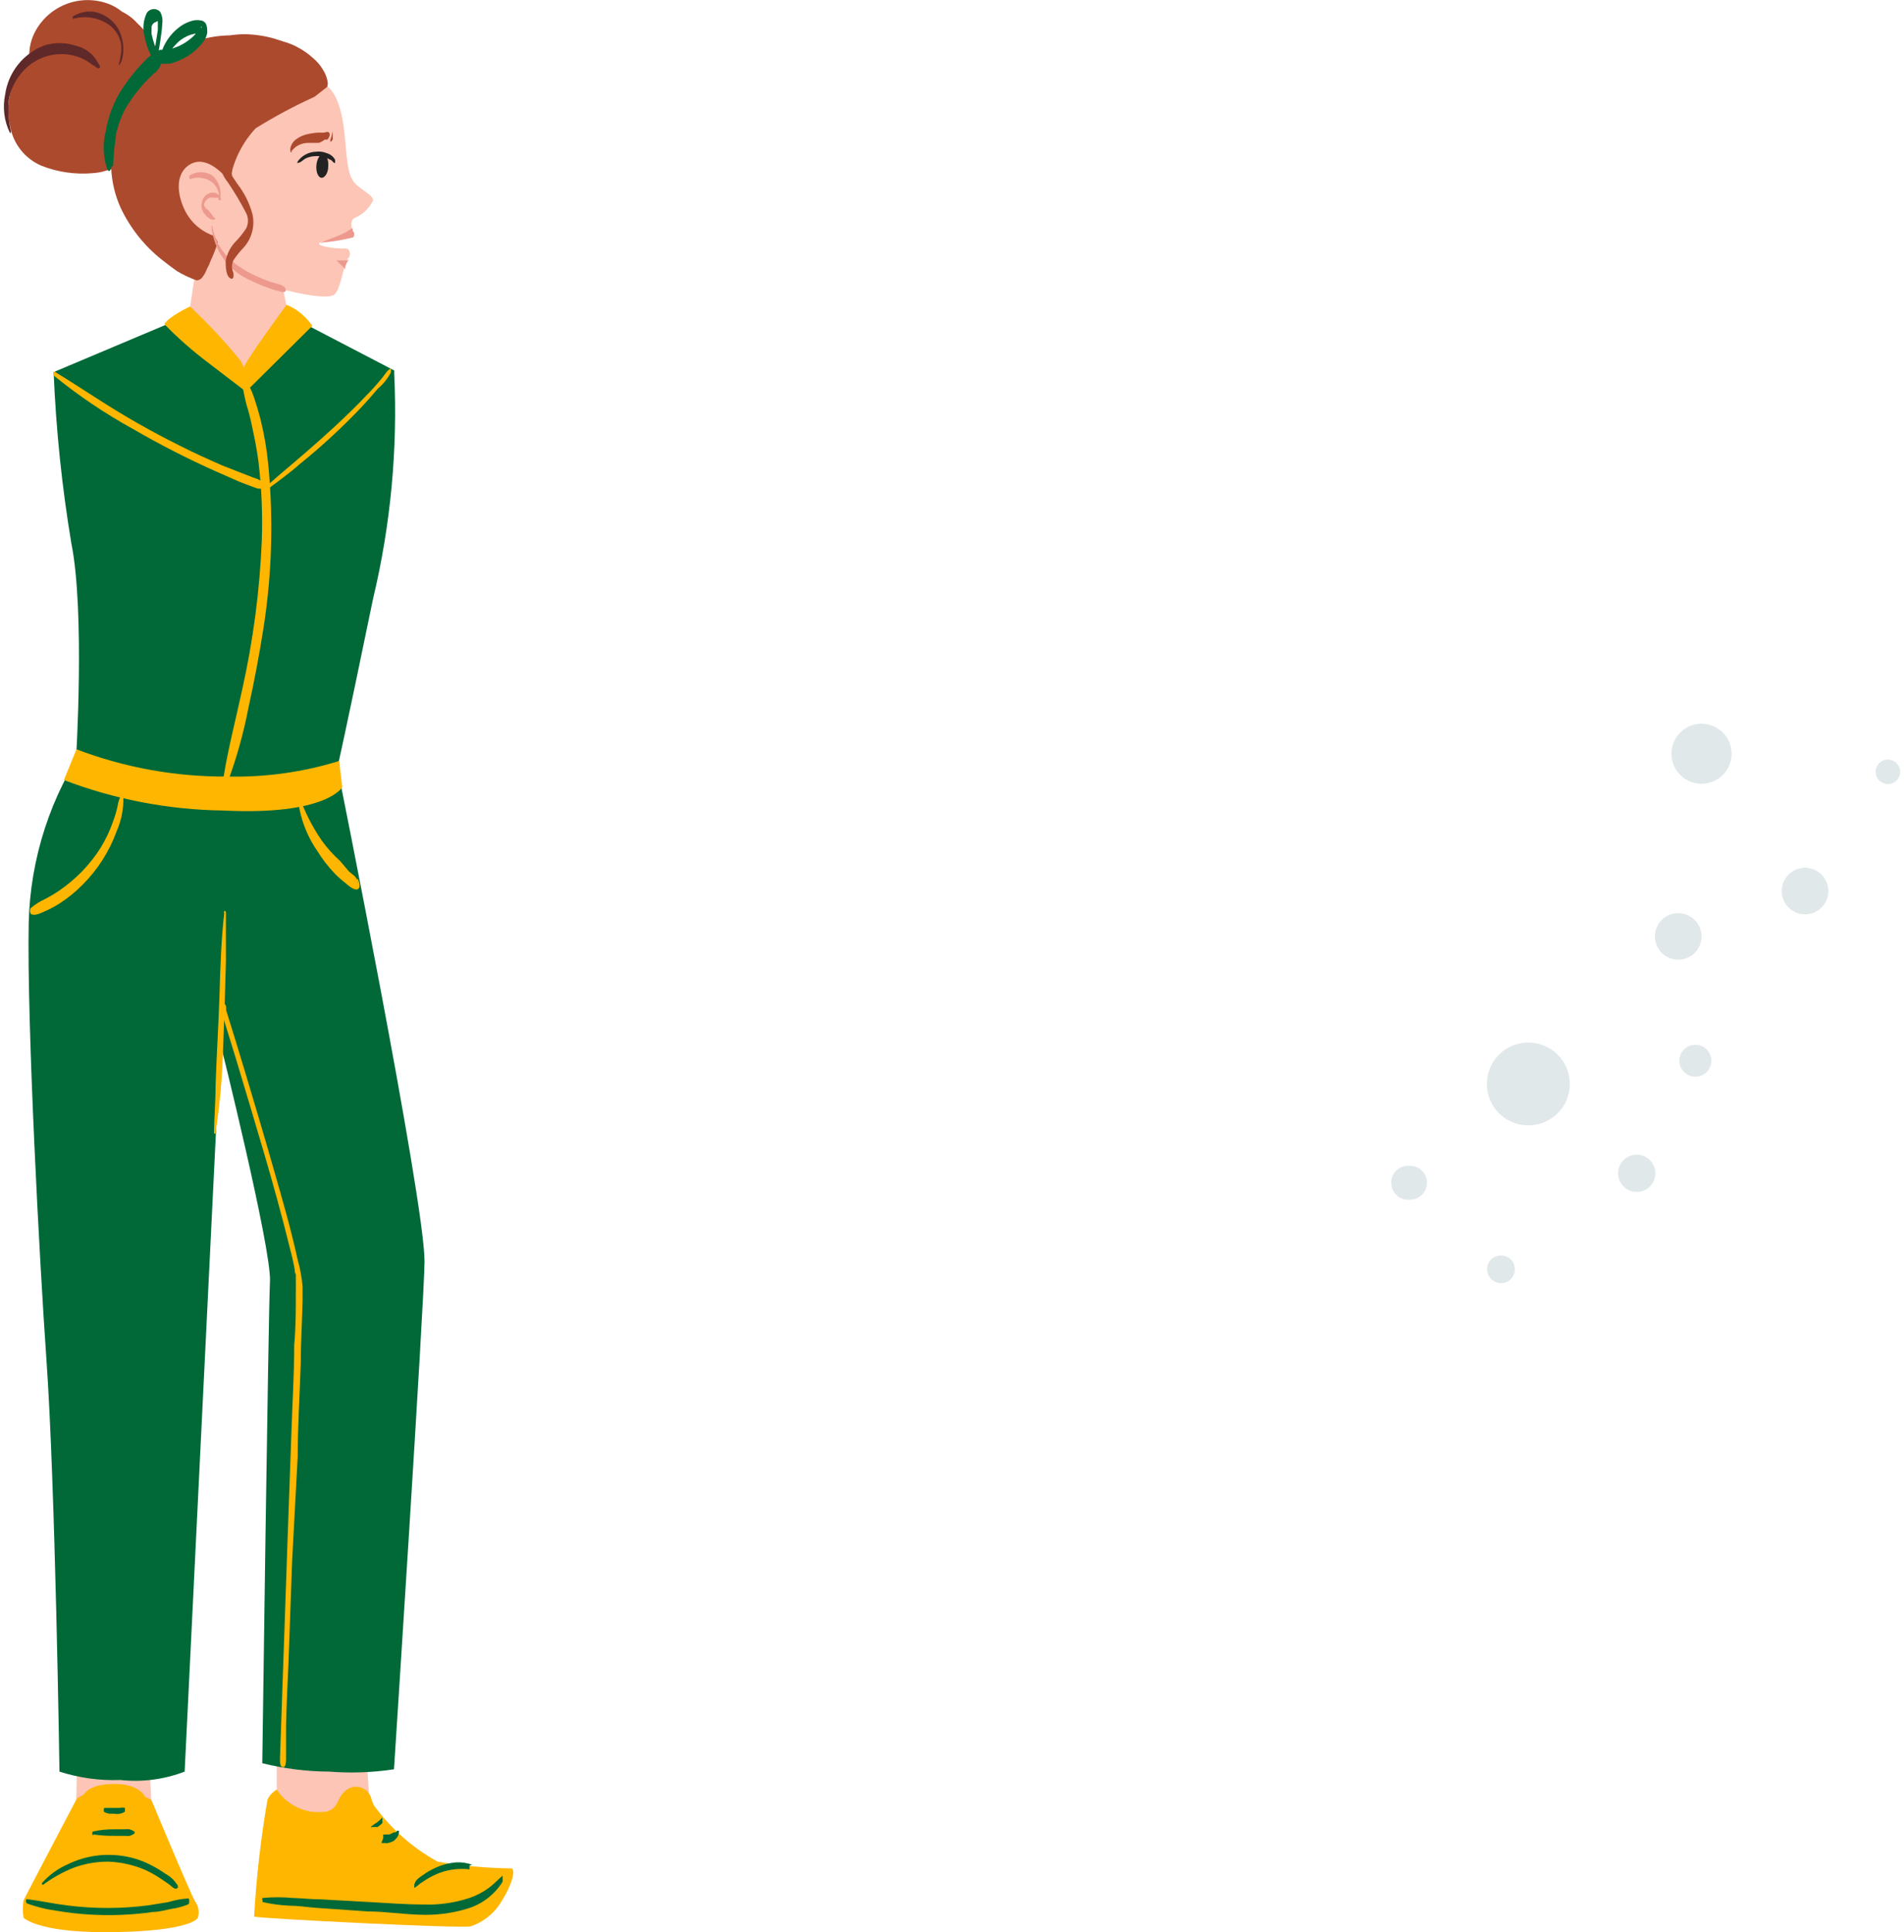 <?xml version="1.0" encoding="UTF-8"?> <svg xmlns="http://www.w3.org/2000/svg" width="345" height="350" viewBox="0 0 345 350" fill="none"><path d="M14.196 306.54L13.731 330.736C14.447 331.853 15.425 332.779 16.581 333.433C17.737 334.087 19.035 334.449 20.363 334.488C23.037 334.34 25.595 333.352 27.671 331.663L26.488 307.467L14.196 306.54Z" fill="#FCC5B6"></path><path d="M50.143 306.54C50.143 306.877 50.143 330.146 50.143 330.146C53.366 331.146 56.738 331.588 60.111 331.452C62.678 331.428 65.151 330.486 67.081 328.797L65.898 309.533L50.143 306.54Z" fill="#FCC5B6"></path><path d="M15.928 134.343C9.192 144.028 5.461 155.478 5.199 167.265C4.861 185.559 7.185 228.893 8.409 246.218C10.015 268.686 10.775 320.914 10.775 320.914C14.332 322.06 18.064 322.574 21.8 322.432C25.751 322.861 29.749 322.341 33.458 320.914L39.921 188.932C39.921 188.932 49.213 226.195 48.918 232.139C48.622 238.083 47.524 319.397 47.524 319.397C51.491 320.378 55.56 320.887 59.647 320.914C63.564 321.224 67.504 321.082 71.389 320.493C71.389 320.493 76.881 236.059 76.923 228.472C76.923 217.343 60.998 138.348 60.998 138.348L15.928 134.343Z" fill="#006937"></path><path d="M36.33 43.039L33.795 59.9C33.795 59.9 33.12 71.366 43.299 70.733C44.645 70.682 45.966 70.357 47.182 69.78C48.399 69.202 49.484 68.384 50.373 67.374C51.262 66.365 51.936 65.185 52.354 63.908C52.772 62.63 52.925 61.281 52.803 59.942L50.438 47.971L36.33 43.039Z" fill="#FCC5B6"></path><path d="M59.309 15.723C59.297 15.802 59.262 15.875 59.21 15.934C59.158 15.994 59.09 16.038 59.014 16.06C58.833 16.102 58.645 16.102 58.464 16.06H57.577H55.846C54.687 16.183 53.542 16.409 52.424 16.735C51.321 17.046 50.258 17.485 49.256 18.042H48.918C47.642 18.84 46.55 19.899 45.713 21.149C44.876 22.398 44.312 23.81 44.06 25.292C43.385 28.411 43.596 31.615 43.173 34.734C42.761 37.654 41.739 40.454 40.174 42.954C39.932 43.377 39.664 43.786 39.372 44.177C39.054 45.17 38.673 46.141 38.231 47.085C38.021 47.666 37.767 48.23 37.471 48.772C37.285 49.269 37.029 49.737 36.711 50.163C36.595 50.342 36.44 50.492 36.257 50.601C36.073 50.711 35.867 50.777 35.655 50.795C34.404 50.355 33.201 49.79 32.064 49.109C31.135 48.434 30.206 47.76 29.319 47.043C26.13 44.514 23.571 41.282 21.842 37.601C20.846 35.379 20.273 32.992 20.153 30.561C19.11 31.02 17.995 31.291 16.858 31.362C13.669 31.65 10.458 31.188 7.481 30.013C6.043 29.393 4.779 28.432 3.8 27.212C2.82 25.992 2.155 24.551 1.863 23.016C1.084 19.766 1.583 16.341 3.257 13.447C3.813 12.564 4.53 11.793 5.369 11.171C5.141 9.379 5.449 7.56 6.256 5.944C7.423 3.624 9.392 1.804 11.798 0.82C14.205 -0.164 16.888 -0.246 19.35 0.59C20.352 0.92 21.284 1.435 22.096 2.108C23.154 2.621 24.101 3.338 24.884 4.215C26.433 5.651 27.695 7.367 28.601 9.274C28.814 9.793 28.983 10.329 29.108 10.876C29.572 10.46 30.066 10.08 30.586 9.737C33.893 7.622 37.725 6.469 41.653 6.407C42.52 6.276 43.395 6.206 44.272 6.197C46.116 6.219 47.948 6.488 49.721 6.997L51.41 7.545C52.34 7.797 53.234 8.165 54.071 8.641C54.986 9.126 55.837 9.721 56.606 10.412C57.426 11.079 58.114 11.894 58.633 12.815C59.036 13.485 59.295 14.231 59.394 15.007C59.407 15.248 59.378 15.491 59.309 15.723Z" fill="#AC4A2E"></path><path d="M67.588 36.336C66.938 37.67 65.849 38.741 64.504 39.371C63.406 39.751 63.66 40.931 63.744 41.31C63.754 41.394 63.754 41.479 63.744 41.563C63.756 41.647 63.756 41.732 63.744 41.816C63.875 41.969 63.947 42.163 63.947 42.364C63.947 42.565 63.875 42.76 63.744 42.912C61.956 43.367 60.133 43.677 58.295 43.84C58.13 43.885 57.973 43.956 57.83 44.05C57.83 44.05 57.83 44.345 58.168 44.472C59.461 44.834 60.797 45.018 62.139 45.02C62.899 45.02 63.11 45.02 63.279 45.441C63.397 45.676 63.435 45.942 63.39 46.2C63.344 46.458 63.217 46.694 63.026 46.875C62.74 47.254 62.525 47.683 62.392 48.139V48.561C61.801 50.458 61.379 53.029 60.365 53.493C58.042 54.547 46.975 51.596 44.398 49.91C42.149 47.851 40.264 45.428 38.822 42.744C37.641 42.351 36.553 41.722 35.623 40.896C34.694 40.07 33.943 39.063 33.416 37.938C31.811 34.481 32.148 31.531 33.965 30.098C35.781 28.664 37.935 29.212 40.216 31.362C42.497 33.512 41.99 31.362 41.99 31.362C42.331 28.118 42.982 24.914 43.933 21.793C45.315 19.522 47.283 17.663 49.631 16.409C51.979 15.156 54.621 14.555 57.281 14.669C62.012 15.555 62.308 23.1 62.688 27.02C63.068 30.941 63.364 32.205 64.42 33.301C65.476 34.397 67.799 35.493 67.588 36.336Z" fill="#FCC5B6"></path><path d="M63.998 42.996C62.209 43.451 60.387 43.761 58.549 43.924C58.383 43.969 58.227 44.04 58.084 44.135C58.084 43.755 61.337 42.87 62.73 42.027L63.111 41.774C63.364 41.597 63.633 41.442 63.913 41.31C63.923 41.394 63.923 41.479 63.913 41.563C63.925 41.647 63.925 41.732 63.913 41.816C64.08 41.962 64.182 42.168 64.198 42.389C64.213 42.61 64.142 42.828 63.998 42.996Z" fill="#ED998E"></path><path d="M63.195 47.043C62.908 47.423 62.694 47.851 62.561 48.308V48.729L60.956 47.17C61.392 47.2 61.83 47.2 62.266 47.17C62.581 47.212 62.902 47.168 63.195 47.043Z" fill="#ED998E"></path><path d="M52.804 27.442C52.924 27.233 53.082 27.047 53.269 26.894C53.465 26.689 53.693 26.518 53.944 26.388C54.5 26.075 55.123 25.901 55.761 25.882H57.788C58.167 25.737 58.523 25.538 58.844 25.292H59.309C59.459 25.151 59.574 24.978 59.647 24.786C59.71 24.67 59.743 24.539 59.743 24.407C59.743 24.274 59.71 24.144 59.647 24.027C59.309 23.732 59.013 24.027 58.633 24.027H57.535C56.779 24.089 56.03 24.216 55.296 24.407C54.653 24.605 54.051 24.919 53.522 25.334C53.024 25.753 52.694 26.336 52.593 26.978C52.593 26.978 52.593 27.906 52.889 27.484L52.804 27.442Z" fill="#AC4A2E"></path><path d="M60.28 23.522V23.774C60.192 24.294 60.051 24.802 59.857 25.292C59.857 25.292 59.857 25.756 59.857 25.714C60.039 25.621 60.187 25.473 60.28 25.292C60.297 25.096 60.297 24.898 60.28 24.702C60.301 24.492 60.301 24.28 60.28 24.07V23.732C60.28 23.732 60.28 23.479 60.28 23.395V23.522Z" fill="#AC4A2E"></path><path d="M53.945 29.507C54.494 29.507 54.916 28.917 55.465 28.664C56.009 28.417 56.599 28.288 57.197 28.285C57.786 28.248 58.376 28.334 58.929 28.538C59.228 28.62 59.513 28.748 59.774 28.917C60.069 28.917 60.238 29.297 60.492 29.465C60.745 29.634 60.703 29.465 60.703 29.465C60.745 29.285 60.745 29.098 60.703 28.917C60.541 28.63 60.323 28.377 60.062 28.174C59.8 27.972 59.502 27.823 59.182 27.737C58.582 27.488 57.926 27.401 57.282 27.484C56.615 27.498 55.961 27.67 55.374 27.985C54.786 28.3 54.282 28.75 53.902 29.297C53.902 29.297 53.902 29.76 53.902 29.718L53.945 29.507Z" fill="#232323"></path><path d="M59.477 30.14C59.477 31.32 58.844 32.247 58.253 32.205C57.661 32.163 57.239 31.194 57.323 30.013C57.408 28.833 57.957 27.906 58.548 27.906C59.14 27.906 59.562 28.959 59.477 30.14Z" fill="#232323"></path><path d="M34.429 32.458C35.043 32.226 35.702 32.139 36.354 32.205C37.007 32.271 37.635 32.487 38.189 32.837C38.704 33.187 39.114 33.669 39.375 34.234C39.635 34.799 39.736 35.423 39.667 36.041L40.09 36.294C40.075 36.082 40.016 35.876 39.916 35.689C39.817 35.501 39.679 35.337 39.512 35.206C39.345 35.074 39.152 34.98 38.946 34.928C38.74 34.876 38.525 34.867 38.316 34.903C37.911 34.967 37.534 35.149 37.233 35.427C36.933 35.705 36.721 36.065 36.626 36.463C36.513 36.813 36.481 37.185 36.532 37.55C36.583 37.915 36.716 38.264 36.922 38.57C37.302 39.034 37.978 39.877 38.696 39.793C39.414 39.709 38.696 39.371 38.696 39.287C38.369 38.807 38.002 38.355 37.597 37.938C37.386 37.938 36.964 37.39 36.964 37.053C37.022 36.789 37.139 36.541 37.307 36.329C37.476 36.117 37.691 35.947 37.935 35.83C38.242 35.768 38.558 35.768 38.865 35.83H39.287H39.625C39.566 35.979 39.566 36.145 39.625 36.294C39.625 36.294 39.878 36.294 39.878 36.041C40.039 35.282 39.999 34.494 39.762 33.755C39.525 33.016 39.099 32.351 38.527 31.826C37.9 31.414 37.165 31.195 36.415 31.195C35.664 31.195 34.93 31.414 34.303 31.826C34.303 31.826 34.303 32.163 34.303 32.121L34.429 32.458Z" fill="#ED998E"></path><path d="M41.737 32.289C42.379 28.894 43.976 25.75 46.341 23.227C49.762 21.101 53.318 19.2 56.986 17.536L59.309 15.723C59.309 15.723 59.309 12.52 53.944 13.025C51.098 13.478 48.439 14.729 46.278 16.632C44.116 18.535 42.542 21.012 41.737 23.774C41.09 26.576 41.09 29.488 41.737 32.289Z" fill="#AC4A2E"></path><path d="M71.431 67.656C72.081 81.385 70.787 95.135 67.588 108.503C62.392 133.711 61.125 139.106 61.125 139.106C53.565 142.161 45.38 143.361 37.259 142.605C29.234 142.008 21.331 140.306 13.774 137.547C13.774 137.547 15.421 110.737 12.929 98.428C11.218 88.163 10.146 77.801 9.719 67.403L34.218 57.076L44.398 70.734L52.17 57.076L71.431 67.108V67.656Z" fill="#006937"></path><path d="M15.21 325.045C15.21 325.045 16.055 323.148 20.701 323.148C25.348 323.148 26.277 325.467 26.277 325.467L27.417 326.015C27.417 326.015 34.429 342.876 35.358 344.436C35.641 344.827 35.836 345.274 35.931 345.746C36.026 346.219 36.018 346.706 35.908 347.176C35.908 348.187 31.684 350 19.012 350C6.72 350 4.27 347.386 4.27 347.386C4.095 346.34 4.095 345.272 4.27 344.225C4.65 343.424 13.943 325.762 13.943 325.762L15.21 325.045Z" fill="#FFB600"></path><path d="M50.142 324.16C50.142 324.16 48.706 325.045 48.453 326.099C47.251 333.073 46.447 340.11 46.045 347.176C46.678 347.513 83.596 349.368 85.286 348.946C87.701 348.122 89.73 346.442 90.988 344.225C92.762 341.401 93.396 338.914 92.762 338.45C88.245 338.403 83.739 337.994 79.288 337.228C74.68 334.676 70.698 331.134 67.63 326.858C67.63 326.605 67.418 326.352 67.334 326.015C67.239 325.489 67 325 66.642 324.604C66.284 324.207 65.822 323.917 65.308 323.768C64.794 323.62 64.249 323.617 63.734 323.76C63.219 323.904 62.754 324.188 62.392 324.582C61.957 324.983 61.611 325.471 61.378 326.015C60.364 328.417 58.97 328.249 57.154 328.249C55.748 328.154 54.384 327.735 53.167 327.026C51.951 326.317 50.915 325.336 50.142 324.16Z" fill="#FFB600"></path><path d="M34.43 55.516C34.43 55.516 30.459 57.413 29.783 58.72C32.285 61.285 34.982 63.653 37.851 65.802L44.736 71.071C45.011 69.067 44.594 67.031 43.553 65.296C40.732 61.838 37.684 58.571 34.43 55.516Z" fill="#FFB600"></path><path d="M56.605 59.015C55.986 58.157 55.262 57.378 54.451 56.696C53.689 56.075 52.834 55.577 51.917 55.221C51.917 55.221 44.609 65.169 44.187 66.56C44.075 67.988 44.262 69.424 44.736 70.776L56.605 59.015Z" fill="#FFB600"></path><path d="M41.272 141.636C42.869 137.317 44.112 132.876 44.989 128.357C46.045 123.552 46.974 118.704 47.735 113.814C49.271 104.055 49.569 94.141 48.622 84.307C48.356 81.465 47.876 78.646 47.186 75.876C46.848 74.569 46.468 73.305 46.045 72.04C45.836 71.405 45.582 70.785 45.285 70.186C45.011 69.636 44.686 69.114 44.313 68.626C43.975 68.162 43.806 69.258 43.849 69.427C44.102 70.691 44.313 71.998 44.651 73.263C45.02 74.427 45.33 75.609 45.581 76.804C46.087 79.122 46.552 81.398 46.848 83.759C47.406 88.444 47.603 93.165 47.439 97.88C47.063 107.032 45.861 116.132 43.849 125.069C42.75 130.212 41.399 135.313 40.554 140.497C40.387 140.917 40.387 141.385 40.554 141.804C40.765 142.057 41.019 141.804 41.145 141.804L41.272 141.636Z" fill="#FFB600"></path><path d="M9.803 68.078C14.236 71.687 18.986 74.89 23.995 77.647C28.932 80.521 34.023 83.124 39.244 85.445L43.468 87.3L45.58 88.101L46.636 88.48C47.014 88.544 47.399 88.544 47.777 88.48C48.115 88.48 47.988 87.553 47.777 87.426C47.44 87.191 47.087 86.98 46.721 86.794L45.876 86.499L43.806 85.698L40.258 84.307C37.639 83.169 35.062 81.988 32.57 80.724C27.473 78.195 22.523 75.38 17.744 72.293C15.125 70.649 12.549 68.921 9.887 67.319C9.634 67.319 9.634 67.993 9.887 68.12L9.803 68.078Z" fill="#FFB600"></path><path d="M48.199 87.679V88.817C50.269 87.3 52.423 85.74 54.282 84.096C58.314 80.84 62.124 77.319 65.687 73.558C66.616 72.546 67.545 71.492 68.432 70.438C69.424 69.609 70.242 68.591 70.84 67.445C70.84 67.445 70.84 66.56 70.84 66.729C70.464 66.928 70.145 67.218 69.911 67.572C69.582 68.04 69.23 68.49 68.855 68.921C68.094 69.848 67.249 70.776 66.405 71.619C64.588 73.558 62.688 75.37 60.745 77.183C57.45 80.218 54.028 83.169 50.607 86.035L48.495 87.89C48.242 88.143 48.495 89.239 48.495 89.028C48.748 88.817 48.495 87.679 48.495 87.89L48.199 87.679Z" fill="#FFB600"></path><path d="M13.858 135.734C22.609 139.066 31.906 140.738 41.272 140.666C48.111 140.818 54.929 139.865 61.463 137.842L62.012 142.605C62.012 142.605 59.182 147.748 40.469 146.82C30.588 146.689 20.808 144.82 11.577 141.298L13.858 135.734Z" fill="#FFB600"></path><path d="M5.875 165.663C6.593 165.874 7.733 165.241 8.409 164.946C9.242 164.569 10.047 164.132 10.817 163.64C12.351 162.65 13.768 161.491 15.041 160.183C17.742 157.473 19.818 154.208 21.123 150.614C22.011 148.598 22.43 146.408 22.349 144.207C22.349 144.207 22.137 143.617 22.011 143.912C21.647 144.581 21.404 145.309 21.293 146.062C21.104 146.95 20.849 147.824 20.532 148.675C19.948 150.402 19.169 152.057 18.209 153.607C16.269 156.659 13.725 159.284 10.732 161.321C9.918 161.876 9.072 162.383 8.198 162.839C7.257 163.271 6.377 163.823 5.579 164.483C5.368 164.736 5.368 165.579 5.79 165.663H5.875Z" fill="#FFB600"></path><path d="M53.944 144.249C54.237 147.772 55.445 151.157 57.45 154.071C58.378 155.589 59.468 157.003 60.703 158.286C61.282 158.878 61.903 159.427 62.561 159.93C63.068 160.352 63.997 161.237 64.715 161.11C65.433 160.984 65.138 159.509 64.715 159.129C64.715 160.141 65.011 160.352 64.715 159.762C64.735 159.636 64.735 159.508 64.715 159.382C64.586 159.095 64.399 158.836 64.166 158.623L63.237 157.865L61.632 155.968C60.39 154.854 59.271 153.61 58.295 152.258C56.51 149.652 55.089 146.816 54.071 143.828C54.071 143.448 53.733 143.828 53.775 144.165L53.944 144.249Z" fill="#FFB600"></path><path d="M40.639 165.326C40.047 170.468 39.921 175.611 39.752 180.754C39.583 185.897 39.245 191.082 39.076 196.266C39.076 199.217 38.822 202.168 38.78 205.119C38.78 205.414 38.992 205.54 39.076 205.119C39.842 200.051 40.294 194.94 40.428 189.817C40.639 184.632 40.808 179.405 40.934 174.22C40.934 171.269 40.934 168.319 40.934 165.368C40.934 164.989 40.597 164.778 40.554 165.368L40.639 165.326Z" fill="#FFB600"></path><path d="M51.832 319.017V313.874C51.832 309.659 52.128 305.064 52.297 300.638L52.93 282.85L53.944 263.838C53.944 258.19 54.324 252.541 54.493 246.977C54.493 243.225 54.746 239.432 54.831 235.638C54.831 234.795 54.831 233.909 54.831 233.066C54.689 231.426 54.392 229.803 53.944 228.219C52.761 222.823 51.241 217.512 49.72 212.243C47.988 206.13 46.172 200.06 44.355 193.99C43.257 190.323 42.117 186.655 40.976 182.988V182.44C40.976 182.061 40.638 181.597 40.258 181.976C40.133 182.247 40.068 182.542 40.068 182.841C40.068 183.139 40.133 183.434 40.258 183.705L42.666 191.503C44.398 197.278 46.13 203.011 47.819 208.786C49.509 214.561 51.114 220.336 52.55 226.195C52.846 227.249 53.099 228.345 53.31 229.441C53.522 230.537 53.31 230.369 53.606 230.832V231.127C53.606 230.874 53.606 231.338 53.606 231.127C53.606 231.38 53.606 231.549 53.606 231.717V232.687C53.624 232.799 53.624 232.913 53.606 233.024V234.078C53.606 237.24 53.606 240.443 53.31 243.647C53.31 248.916 52.972 254.227 52.803 259.539L52.128 278.213L51.494 296.592L50.987 311.134L50.734 318.511V318.849C50.734 319.186 50.734 320.113 51.283 320.113C51.832 320.113 51.79 319.144 51.832 318.849V319.017Z" fill="#FFB600"></path><path d="M20.49 30.055C20.578 28.037 20.776 26.025 21.081 24.027C21.44 22.567 21.964 21.153 22.644 19.812L22.856 19.433L23.362 18.674C23.835 17.924 24.357 17.205 24.925 16.524C25.513 15.755 26.148 15.023 26.826 14.332L28.009 13.194C28.22 13.194 28.474 12.773 28.642 12.562C28.875 12.308 29.048 12.005 29.149 11.677C29.255 11.247 29.255 10.799 29.149 10.37C29.149 10.37 29.149 9.569 28.727 9.485C28.547 9.411 28.348 9.396 28.158 9.441C27.968 9.486 27.798 9.59 27.671 9.737L26.657 10.581C26.024 11.255 25.348 11.929 24.756 12.604C23.796 13.727 22.907 14.91 22.095 16.145C20.628 18.44 19.637 21.006 19.181 23.69C18.586 25.984 18.674 28.401 19.434 30.645C19.772 31.404 20.194 30.645 20.237 30.14L20.49 30.055Z" fill="#006937"></path><path d="M28.6 10.033C28.22 8.726 27.713 7.419 27.459 6.112V5.185V4.89C27.494 4.67 27.592 4.464 27.742 4.3C27.892 4.135 28.088 4.018 28.304 3.962C28.393 3.891 28.493 3.834 28.6 3.794C28.6 4.005 28.6 4.173 28.6 4.342V5.396C28.389 6.787 28.177 8.178 27.924 9.611C27.828 9.823 27.779 10.053 27.779 10.285C27.779 10.518 27.828 10.748 27.924 10.96C28.22 11.255 28.431 10.96 28.515 10.581C28.769 9.147 29.022 7.714 29.191 6.365C29.306 5.668 29.376 4.964 29.402 4.257C29.512 3.532 29.378 2.791 29.022 2.15C28.862 1.971 28.662 1.833 28.437 1.746C28.213 1.66 27.972 1.628 27.733 1.652C27.494 1.677 27.264 1.758 27.062 1.888C26.86 2.019 26.692 2.195 26.572 2.403C25.954 3.72 25.819 5.212 26.192 6.618C26.475 8.106 27.018 9.533 27.797 10.833C27.797 10.833 28.093 10.833 28.135 10.833C28.219 10.573 28.219 10.293 28.135 10.033H28.6Z" fill="#006937"></path><path d="M29.487 10.876C30.416 10.075 31.008 8.894 31.895 8.009C32.788 7.031 33.973 6.366 35.274 6.112H36.119H36.457C36.753 6.112 36.246 4.974 36.457 4.848C36.668 4.721 36.457 5.143 36.203 5.227L35.95 5.564L35.359 6.239C34.493 7.144 33.461 7.875 32.317 8.389C31.714 8.643 31.093 8.854 30.459 9.021H29.403H29.023C28.802 9.082 28.608 9.215 28.474 9.4C28.306 9.681 28.218 10.001 28.218 10.328C28.218 10.654 28.306 10.975 28.474 11.255C28.474 11.255 28.769 11.55 29.023 11.55H29.529H30.67C31.416 11.386 32.14 11.131 32.824 10.791C34.169 10.184 35.365 9.292 36.33 8.178C36.959 7.577 37.387 6.797 37.555 5.944C37.555 5.016 37.555 3.962 36.457 3.71C35.748 3.568 35.012 3.642 34.345 3.92C33.605 4.173 32.918 4.559 32.317 5.058C30.781 6.27 29.671 7.938 29.149 9.822C29.149 9.822 29.149 11.213 29.529 10.876H29.487Z" fill="#006937"></path><path d="M2.032 23.985C1.554 22.071 1.411 20.089 1.609 18.126C1.903 16.338 2.677 14.663 3.848 13.278C4.924 11.941 6.35 10.927 7.967 10.347C9.585 9.767 11.331 9.643 13.014 9.99C13.95 10.182 14.848 10.524 15.675 11.002C16.086 11.259 16.481 11.54 16.858 11.845C17.154 11.845 17.491 12.393 17.872 12.393C18.252 12.393 18.125 11.719 17.872 11.592C17.471 10.751 16.881 10.013 16.149 9.435C15.416 8.858 14.561 8.456 13.648 8.262C11.796 7.651 9.797 7.651 7.945 8.262C6.094 8.984 4.469 10.184 3.237 11.74C2.005 13.295 1.21 15.15 0.933 17.114C0.445 19.449 0.742 21.879 1.778 24.027C1.778 24.28 1.989 24.027 1.989 23.774L2.032 23.985Z" fill="#5F2929"></path><path d="M13.225 3.414C14.407 3.077 15.653 3.027 16.858 3.269C18.064 3.511 19.193 4.038 20.152 4.805C21.05 5.622 21.671 6.698 21.926 7.883C22.012 8.47 22.012 9.066 21.926 9.653C21.84 10.293 21.713 10.927 21.546 11.55C21.546 11.55 21.546 11.929 21.546 11.845C21.85 11.514 22.055 11.106 22.137 10.665C22.27 10.127 22.341 9.575 22.349 9.021C22.362 7.876 22.132 6.741 21.673 5.691C21.219 4.734 20.533 3.905 19.678 3.28C18.822 2.654 17.824 2.251 16.773 2.108C15.511 1.996 14.248 2.308 13.183 2.993C13.183 2.993 13.183 3.457 13.183 3.414H13.225Z" fill="#5F2929"></path><path d="M4.735 344.731C6.519 345.406 8.376 345.873 10.268 346.122C12.183 346.453 14.115 346.678 16.055 346.796C19.975 347.042 23.91 346.887 27.798 346.333C28.854 346.333 29.952 345.995 31.008 345.785C32.084 345.648 33.136 345.364 34.134 344.942C34.345 344.942 34.345 343.888 34.134 343.888C32.886 343.965 31.652 344.192 30.459 344.562L26.784 345.152C21.932 345.771 17.021 345.771 12.169 345.152C9.719 344.857 7.311 344.309 4.862 344.014C4.65 344.014 4.65 344.689 4.862 344.731H4.735Z" fill="#006937"></path><path d="M7.775 341.443C9.487 340.161 11.362 339.112 13.351 338.323C15.366 337.583 17.498 337.212 19.645 337.227C21.927 337.311 24.175 337.811 26.277 338.703C27.293 339.168 28.268 339.718 29.191 340.347L30.669 341.359C31.007 341.611 31.557 342.244 31.979 342.117C32.401 341.991 32.232 341.401 31.979 341.232C31.493 340.487 30.824 339.877 30.036 339.462C29.268 338.915 28.464 338.422 27.628 337.986C26.072 337.143 24.389 336.559 22.644 336.258C19.129 335.633 15.506 336.134 12.295 337.691C10.502 338.475 8.901 339.64 7.606 341.106C7.606 341.106 7.606 341.359 7.606 341.316L7.775 341.443Z" fill="#006937"></path><path d="M16.899 332.296C18.186 332.485 19.485 332.569 20.785 332.548C21.377 332.548 22.052 332.548 22.644 332.548C22.938 332.588 23.237 332.588 23.531 332.548C23.828 332.442 24.112 332.301 24.376 332.127V331.79C24.102 331.607 23.803 331.465 23.489 331.368C23.209 331.327 22.924 331.327 22.644 331.368H20.743C19.451 331.348 18.162 331.475 16.899 331.748C16.646 331.748 16.688 332.464 16.899 332.506V332.296Z" fill="#006937"></path><path d="M18.885 328.249C19.181 328.385 19.494 328.484 19.814 328.544H20.744C21.07 328.611 21.406 328.611 21.733 328.546C22.059 328.481 22.369 328.351 22.644 328.165C22.644 328.165 22.644 327.574 22.644 327.49C22.34 327.406 22.019 327.406 21.715 327.49H18.97C18.716 327.49 18.758 328.249 18.97 328.333L18.885 328.249Z" fill="#006937"></path><path d="M47.481 344.52C49.09 344.895 50.731 345.121 52.381 345.195C53.944 345.195 55.507 345.447 57.07 345.574L66.658 346.248C69.784 346.248 72.91 346.754 76.078 346.838C78.933 346.958 81.788 346.602 84.526 345.785C87.248 345.012 89.582 343.253 91.073 340.853C91.073 340.853 91.073 339.546 91.073 339.757C90.186 340.515 89.426 341.359 88.496 342.033C87.449 342.787 86.296 343.384 85.075 343.803C82.353 344.701 79.491 345.101 76.627 344.984C73.501 344.984 70.376 344.731 67.25 344.562L58.168 344.056C56.479 344.056 54.747 343.846 53.015 343.803C51.217 343.635 49.406 343.635 47.608 343.803C47.397 343.803 47.608 344.394 47.608 344.478L47.481 344.52Z" fill="#006937"></path><path d="M85.54 337.776C84.62 337.448 83.644 337.305 82.668 337.354C81.672 337.434 80.692 337.647 79.753 337.986C78.868 338.322 78.019 338.746 77.219 339.251L75.994 340.094C75.8 340.251 75.617 340.42 75.445 340.6C75.261 340.852 75.132 341.139 75.064 341.443C75.064 341.443 75.064 341.949 75.064 341.991C75.444 341.761 75.797 341.493 76.121 341.19L77.219 340.473C78.029 339.96 78.893 339.536 79.795 339.209C80.627 338.908 81.492 338.71 82.372 338.619C83.27 338.514 84.177 338.514 85.075 338.619C85.075 338.619 85.075 337.986 85.075 337.944L85.54 337.776Z" fill="#006937"></path><path d="M69.108 333.855H69.742C69.922 333.898 70.111 333.898 70.291 333.855C70.598 333.795 70.897 333.696 71.178 333.56C71.417 333.411 71.63 333.227 71.812 333.012C72.058 332.725 72.219 332.374 72.276 332.001C72.298 331.875 72.298 331.747 72.276 331.621H71.981C71.893 331.73 71.794 331.829 71.685 331.916H71.347C71.097 332.076 70.827 332.204 70.545 332.296H70.038C69.843 332.337 69.641 332.337 69.446 332.296V332.928L69.108 333.855Z" fill="#006937"></path><path d="M67.208 330.947H67.799H68.137H68.433L68.982 330.525C69.091 330.438 69.19 330.339 69.278 330.23C69.32 330.093 69.32 329.946 69.278 329.808C69.299 329.683 69.299 329.555 69.278 329.429V329.218C69 329.545 68.689 329.842 68.349 330.104L67.799 330.441C67.645 330.604 67.458 330.734 67.25 330.82V331.368L67.208 330.947Z" fill="#006937"></path><path d="M38.315 40.973C38.495 43.115 39.259 45.167 40.525 46.906C41.791 48.645 43.51 50.005 45.496 50.837C46.427 51.305 47.386 51.714 48.369 52.059L49.931 52.608C50.438 52.608 51.072 53.071 51.579 52.86C52.086 52.65 51.579 52.144 51.579 52.017C51.2 51.713 50.749 51.51 50.269 51.427L48.875 51.006C48.028 50.712 47.196 50.374 46.383 49.994C45.062 49.412 43.814 48.676 42.666 47.802C40.409 46.135 38.893 43.655 38.442 40.889L38.315 40.973Z" fill="#ED998E"></path><path d="M44.187 23.564C42.457 24.235 40.98 25.429 39.963 26.978C39.688 28.015 39.664 29.101 39.892 30.149C40.119 31.197 40.592 32.176 41.272 33.006C42.475 34.782 43.575 36.626 44.567 38.528C44.807 38.975 44.933 39.475 44.933 39.983C44.933 40.49 44.807 40.99 44.567 41.437C43.975 42.33 43.295 43.163 42.539 43.924C41.688 44.874 41.117 46.041 40.892 47.296C40.892 48.181 40.892 50.331 41.99 50.5C42.413 50.5 42.328 49.615 42.286 49.404C42.12 49.055 42.035 48.673 42.035 48.287C42.035 47.9 42.12 47.519 42.286 47.17C42.818 46.355 43.426 45.593 44.102 44.893C44.864 44.066 45.408 43.063 45.688 41.975C45.968 40.886 45.975 39.746 45.707 38.655C45.161 36.713 44.243 34.895 43.004 33.301C42.455 32.5 41.906 31.657 41.399 30.814L41.019 29.507C40.93 29.332 40.859 29.149 40.808 28.959C40.808 28.622 40.808 28.959 40.808 28.959C41.08 28.172 41.579 27.483 42.244 26.978C43.054 26.239 43.802 25.435 44.483 24.575C44.483 24.575 44.483 23.353 44.229 23.564H44.187Z" fill="#AC4A2E"></path><g style="mix-blend-mode:screen" opacity="0.5"><path d="M313.763 136.493C313.771 137.57 313.459 138.626 312.865 139.525C312.272 140.425 311.424 141.129 310.429 141.547C309.434 141.965 308.337 142.078 307.277 141.873C306.217 141.668 305.242 141.154 304.476 140.395C303.71 139.636 303.187 138.667 302.973 137.611C302.759 136.555 302.865 135.46 303.276 134.464C303.687 133.468 304.385 132.616 305.282 132.017C306.179 131.417 307.235 131.097 308.314 131.097C309.752 131.097 311.132 131.664 312.152 132.675C313.173 133.686 313.752 135.058 313.763 136.493Z" fill="#C2D1D5"></path></g><g style="mix-blend-mode:screen" opacity="0.5"><path d="M331.293 161.405C331.293 162.239 331.045 163.054 330.581 163.747C330.117 164.441 329.457 164.981 328.685 165.3C327.913 165.619 327.064 165.702 326.245 165.54C325.425 165.377 324.673 164.976 324.082 164.386C323.491 163.797 323.089 163.046 322.926 162.228C322.763 161.41 322.847 160.563 323.166 159.792C323.486 159.022 324.027 158.364 324.722 157.901C325.417 157.437 326.233 157.19 327.069 157.19C328.189 157.19 329.263 157.634 330.056 158.425C330.848 159.215 331.293 160.288 331.293 161.405Z" fill="#C2D1D5"></path></g><g style="mix-blend-mode:screen" opacity="0.5"><path d="M308.314 169.625C308.314 170.459 308.066 171.274 307.602 171.967C307.138 172.661 306.479 173.201 305.707 173.52C304.935 173.839 304.086 173.922 303.266 173.76C302.447 173.597 301.694 173.196 301.103 172.606C300.513 172.017 300.11 171.265 299.947 170.448C299.784 169.63 299.868 168.783 300.188 168.012C300.507 167.242 301.049 166.584 301.743 166.121C302.438 165.657 303.255 165.41 304.09 165.41C305.211 165.41 306.285 165.854 307.077 166.645C307.869 167.435 308.314 168.507 308.314 169.625Z" fill="#C2D1D5"></path></g><g style="mix-blend-mode:screen" opacity="0.5"><path d="M344.303 139.823C344.303 140.114 344.245 140.403 344.132 140.672C344.019 140.94 343.853 141.184 343.645 141.388C343.436 141.592 343.189 141.753 342.918 141.86C342.646 141.968 342.356 142.021 342.064 142.015C341.776 142.015 341.49 141.958 341.223 141.848C340.957 141.738 340.715 141.576 340.511 141.373C340.307 141.169 340.145 140.928 340.035 140.662C339.924 140.396 339.868 140.111 339.868 139.823C339.862 139.532 339.915 139.242 340.023 138.971C340.13 138.7 340.291 138.454 340.496 138.246C340.7 138.038 340.944 137.872 341.214 137.76C341.483 137.647 341.772 137.589 342.064 137.589C342.658 137.589 343.227 137.824 343.647 138.243C344.067 138.662 344.303 139.23 344.303 139.823Z" fill="#C2D1D5"></path></g><g style="mix-blend-mode:screen" opacity="0.5"><path d="M310.088 192.135C310.093 192.515 310.023 192.893 309.881 193.245C309.739 193.598 309.529 193.919 309.261 194.19C308.994 194.46 308.676 194.675 308.324 194.822C307.973 194.968 307.596 195.044 307.215 195.044C306.442 195.044 305.701 194.738 305.154 194.192C304.608 193.647 304.301 192.907 304.301 192.135C304.3 191.741 304.38 191.35 304.538 190.987C304.695 190.625 304.926 190.299 305.215 190.03C305.505 189.761 305.847 189.555 306.22 189.424C306.593 189.293 306.99 189.24 307.384 189.269C308.12 189.302 308.814 189.62 309.319 190.155C309.824 190.69 310.099 191.4 310.088 192.135Z" fill="#C2D1D5"></path></g><g style="mix-blend-mode:screen" opacity="0.5"><path d="M284.448 196.309C284.457 197.794 284.023 199.249 283.202 200.489C282.381 201.728 281.21 202.696 279.836 203.271C278.463 203.845 276.95 204 275.489 203.715C274.028 203.43 272.684 202.719 271.628 201.671C270.573 200.624 269.852 199.287 269.559 197.83C269.265 196.373 269.412 194.863 269.979 193.489C270.547 192.116 271.511 190.941 272.748 190.115C273.986 189.289 275.441 188.847 276.93 188.847C278.917 188.847 280.823 189.632 282.231 191.03C283.64 192.428 284.437 194.326 284.448 196.309Z" fill="#C2D1D5"></path></g><g style="mix-blend-mode:screen" opacity="0.5"><path d="M299.95 212.538C299.95 213.432 299.594 214.29 298.96 214.922C298.326 215.555 297.467 215.91 296.571 215.91C295.674 215.91 294.815 215.555 294.181 214.922C293.547 214.29 293.191 213.432 293.191 212.538C293.191 211.643 293.547 210.785 294.181 210.153C294.815 209.521 295.674 209.165 296.571 209.165C297.467 209.165 298.326 209.521 298.96 210.153C299.594 210.785 299.95 211.643 299.95 212.538Z" fill="#C2D1D5"></path></g><g style="mix-blend-mode:screen" opacity="0.5"><path d="M258.555 214.224C258.561 214.626 258.486 215.025 258.336 215.398C258.186 215.771 257.963 216.111 257.68 216.397C257.397 216.683 257.06 216.911 256.688 217.066C256.316 217.221 255.917 217.301 255.514 217.301C255.082 217.352 254.644 217.311 254.228 217.18C253.813 217.05 253.43 216.833 253.105 216.544C252.779 216.256 252.519 215.901 252.341 215.505C252.162 215.109 252.07 214.679 252.07 214.245C252.07 213.81 252.162 213.381 252.341 212.985C252.519 212.588 252.779 212.234 253.105 211.945C253.43 211.657 253.813 211.44 254.228 211.31C254.644 211.179 255.082 211.138 255.514 211.189C256.321 211.189 257.094 211.508 257.665 212.078C258.235 212.647 258.555 213.419 258.555 214.224Z" fill="#C2D1D5"></path></g><g style="mix-blend-mode:screen" opacity="0.5"><path d="M274.48 229.905C274.485 230.235 274.425 230.563 274.302 230.87C274.18 231.176 273.997 231.455 273.765 231.691C273.533 231.926 273.256 232.113 272.951 232.241C272.646 232.368 272.318 232.434 271.988 232.434C271.315 232.434 270.671 232.168 270.195 231.693C269.72 231.219 269.453 230.576 269.453 229.905C269.453 229.575 269.519 229.248 269.647 228.943C269.775 228.639 269.962 228.363 270.198 228.131C270.434 227.9 270.714 227.717 271.021 227.595C271.328 227.472 271.657 227.412 271.988 227.418C272.316 227.412 272.643 227.473 272.948 227.595C273.253 227.718 273.53 227.901 273.762 228.134C273.995 228.366 274.178 228.642 274.302 228.946C274.425 229.251 274.485 229.577 274.48 229.905Z" fill="#C2D1D5"></path></g></svg> 